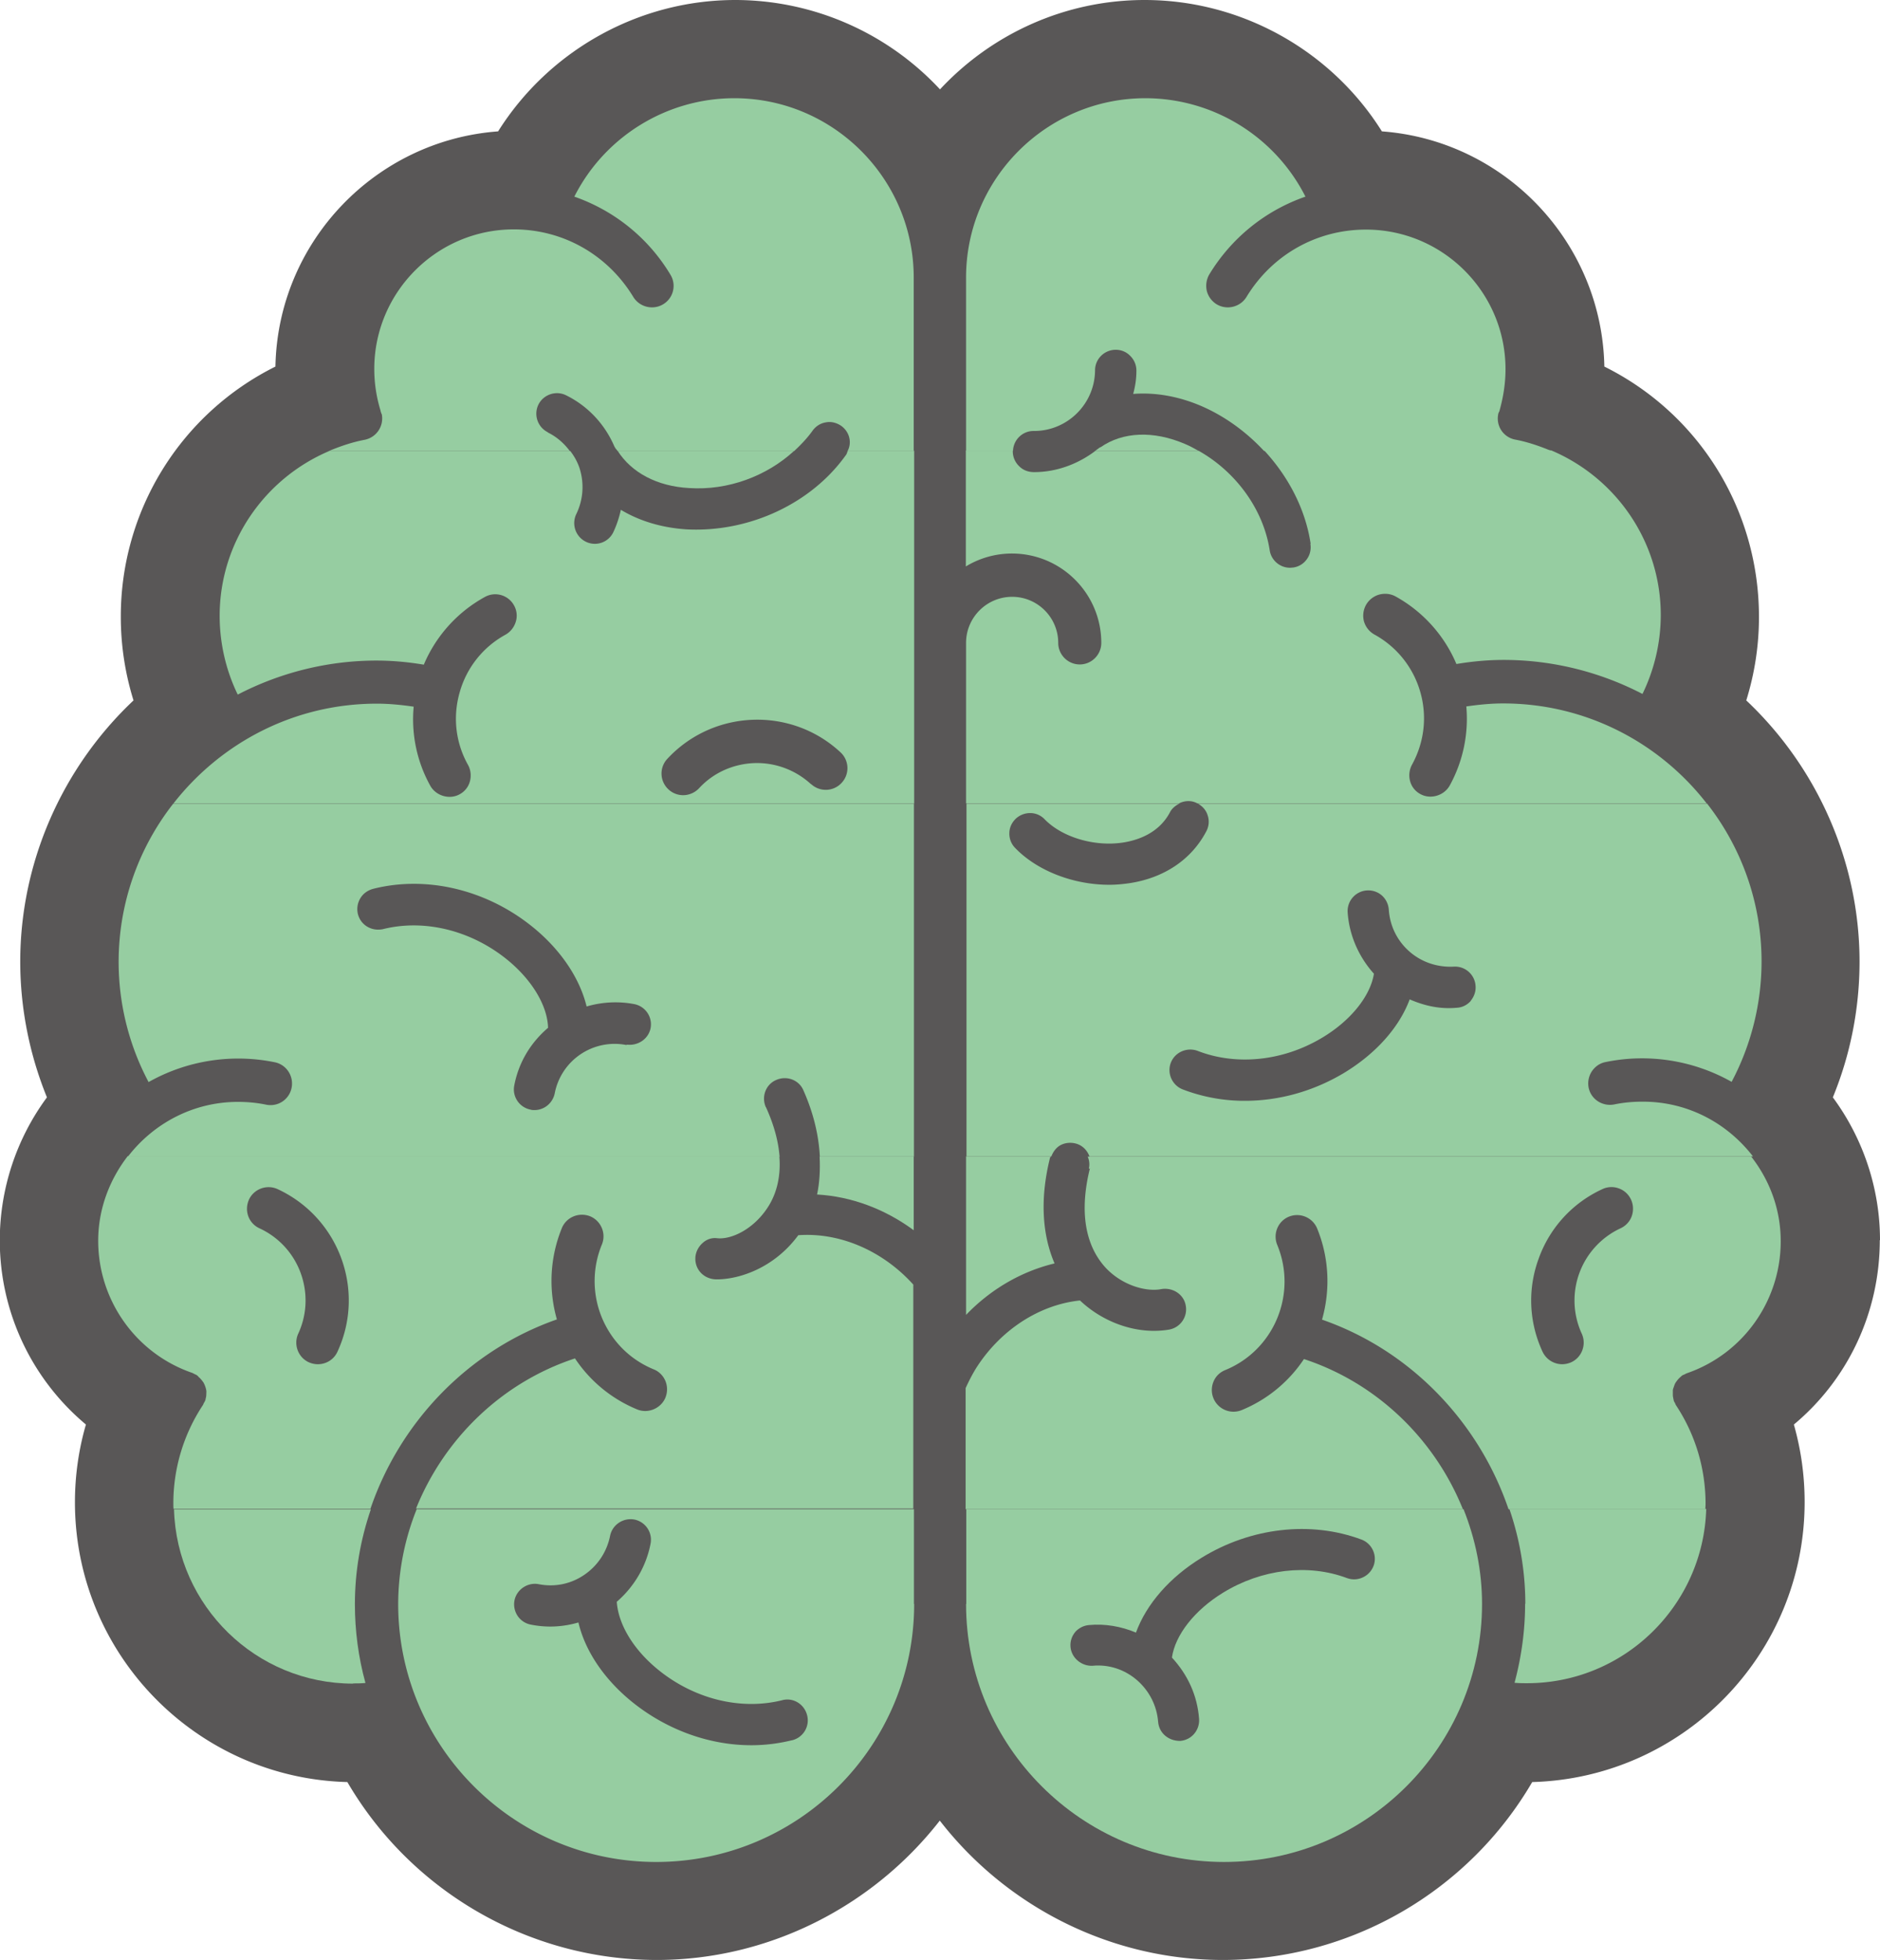 <svg xmlns="http://www.w3.org/2000/svg" id="_圖層_2" data-name="圖層 2" viewBox="0 0 87.3 91"><defs><style>.cls-1{fill:none}.cls-2{fill:#96cda1}.cls-3{fill:#f4ae7d}</style></defs><g id="_圖層_1-2" data-name="圖層 1"><path d="M87.3 57.58c0-2.39-.78-4.72-2.19-6.63.82-1.99 1.24-4.14 1.24-6.3 0-4.6-1.94-9-5.26-12.13.39-1.25.59-2.56.59-3.87 0-5.01-2.81-9.46-7.18-11.63-.11-5.78-4.63-10.5-10.33-10.92C61.82 2.35 57.65 0 53.15 0c-3.66 0-7.08 1.55-9.5 4.15A13 13 0 0 0 34.15 0c-4.5 0-8.66 2.35-11.02 6.1-5.7.42-10.23 5.13-10.34 10.92a12.95 12.95 0 0 0-7.18 11.63c0 1.31.2 2.62.59 3.87C2.88 35.65.94 40.05.94 44.65c0 2.16.43 4.31 1.24 6.3a11.2 11.2 0 0 0-2.19 6.63c0 3.35 1.49 6.46 4 8.56-.34 1.17-.51 2.39-.51 3.61 0 7.05 5.64 12.81 12.65 12.99C19.09 87.81 24.56 91 30.5 91c5.19 0 10.03-2.48 13.14-6.47 3.1 4 7.94 6.47 13.14 6.47 5.95 0 11.41-3.19 14.37-8.26 7.01-.19 12.65-5.94 12.65-13 0-1.24-.17-2.44-.5-3.6 2.51-2.09 3.99-5.21 3.99-8.56Z" style="fill:#595757"/><path d="M29.45 46.64c-.73-.14-1.49-.1-2.21.11-.33-1.37-1.27-2.73-2.63-3.79-2.13-1.66-4.85-2.29-7.29-1.67a.94.94 0 0 0-.59.44.98.98 0 0 0-.11.73c.13.51.63.81 1.16.7 1.88-.46 3.99.03 5.65 1.32 1.22.95 1.99 2.2 2.02 3.26-.82.71-1.36 1.63-1.57 2.68-.1.52.24 1.02.76 1.12.06.01.12.02.18.02.46 0 .85-.33.94-.78.14-.74.57-1.39 1.2-1.81.62-.42 1.38-.57 2.13-.43h.01c.52.07 1.01-.26 1.11-.76a.956.956 0 0 0-.76-1.12ZM39.03 34.94c-2.3-2.13-5.91-2-8.04.3-.37.41-.35 1.04.05 1.42.19.18.44.27.68.27.27 0 .54-.11.74-.32.67-.72 1.58-1.14 2.56-1.17a3.7 3.7 0 0 1 2.64.98c.41.38 1.04.35 1.42-.05.37-.41.35-1.04-.05-1.42ZM26.72 63.1a6.38 6.38 0 0 0 2.89 2.37c.52.21 1.1-.05 1.31-.55.1-.25.1-.52 0-.77s-.3-.44-.54-.54a4.43 4.43 0 0 1-2.41-2.4 4.36 4.36 0 0 1 0-3.4 1.005 1.005 0 0 0-1.86-.76 6.5 6.5 0 0 0-.23 4.24c-4.12 1.43-7.29 4.77-8.66 8.8h2.13c1.3-3.23 3.97-5.85 7.38-6.97ZM28.57 20.77s-.02-.03-.03-.05a4.7 4.7 0 0 0-2.25-2.38.955.955 0 0 0-1.28.44.964.964 0 0 0 .44 1.28c.41.2.75.5 1.02.86h2.22c-.04-.06-.09-.1-.12-.16ZM32 22.66c-1.49-.08-2.67-.72-3.32-1.73h-2.22c.17.23.32.48.42.76.24.72.2 1.49-.14 2.17a.96.96 0 0 0 .86 1.38c.37 0 .7-.2.86-.54.16-.32.27-.66.35-1.04.88.53 1.94.84 3.08.91 2.9.14 5.79-1.2 7.39-3.48.04-.05.05-.11.07-.17h-2.48c-1.29 1.18-3.08 1.85-4.88 1.73ZM12.89 55.2c-.5-.23-1.1-.01-1.33.49-.11.24-.12.52-.03.77s.28.45.52.56c.89.41 1.57 1.15 1.91 2.07.34.93.3 1.93-.11 2.82-.23.5-.01 1.1.49 1.33q.21.09.42.09c.38 0 .74-.22.91-.58 1.32-2.85.07-6.24-2.78-7.56ZM47 27.72c1.18 0 2.14.96 2.14 2.14 0 .55.45 1 1 1s1-.45 1-1c0-2.29-1.86-4.15-4.15-4.15-.76 0-1.49.21-2.14.6v-5.38h-2.42v16.38h2.42v-7.45c0-1.18.96-2.14 2.14-2.14ZM36.31 78.94c-1.88.47-3.99-.03-5.65-1.33-1.19-.93-1.95-2.13-2.03-3.24.81-.7 1.37-1.65 1.57-2.7a.956.956 0 0 0-.76-1.12.97.97 0 0 0-1.12.76c-.14.74-.57 1.39-1.2 1.81s-1.38.58-2.13.43c-.5-.09-1.02.25-1.11.76-.05.25 0 .51.15.72.14.21.36.36.61.4.75.15 1.49.11 2.21-.1.33 1.36 1.27 2.73 2.62 3.79 1.57 1.23 3.49 1.91 5.41 1.91.64 0 1.28-.08 1.88-.23a.97.97 0 0 0 .7-1.16.96.96 0 0 0-1.16-.7ZM54.75 37.31h.86c-.28-.15-.59-.12-.85 0ZM51.05 20.8s.04-.02.05-.03c1.04-.72 2.47-.78 3.92-.16.22.09.43.21.63.32h3.03c-.81-.87-1.8-1.6-2.91-2.08-1.05-.45-2.13-.65-3.16-.56.09-.37.14-.72.15-1.08 0-.26-.1-.5-.28-.68s-.42-.28-.68-.29c-.52 0-.95.43-.96.95a2.845 2.845 0 0 1-2.83 2.82h-.03a.95.95 0 0 0-.95.92h3.82c.06-.05.13-.08.19-.14ZM42.44 12.88v8.05h2.42v-8.05c0-4.59 3.74-8.33 8.33-8.33H34.11c4.59 0 8.33 3.74 8.33 8.33" class="cls-1"/><path d="M58.96 25.55c.07.46.48.81.94.81.06 0 .11 0 .15-.01.25-.04.47-.17.63-.38.15-.21.21-.46.17-.71-.25-1.6-1.03-3.11-2.16-4.33h-3.03c1.74.98 3.01 2.73 3.3 4.62M39.06 19.77a.9.9 0 0 0-.71-.16c-.25.04-.48.18-.62.39-.24.34-.53.65-.85.94h2.48c.08-.17.12-.36.09-.55a.94.94 0 0 0-.39-.62M47.31 21.64c.18.18.42.28.71.29 1.02 0 2.01-.36 2.85-.99h-3.82v.03c0 .26.1.5.28.68ZM37.31 50.62a.95.95 0 0 0-1.26-.49c-.23.1-.41.29-.51.53-.09.24-.08.5.02.73.39.88.58 1.64.63 2.29h1.88c-.05-.98-.29-2.01-.76-3.07ZM49.91 53.09a.98.98 0 0 0-.73.1c-.19.11-.31.29-.39.5h1.76a.94.94 0 0 0-.65-.6ZM67.52 44.88c-.77.04-1.5-.21-2.06-.7-.57-.5-.91-1.19-.96-1.95a.97.97 0 0 0-.34-.67.9.9 0 0 0-.68-.22c-.53.03-.93.49-.89 1.02.07 1.05.5 2.06 1.22 2.85-.17 1.05-1.09 2.19-2.42 2.98-1.81 1.08-3.97 1.3-5.77.6-.49-.19-1.05.05-1.24.55s.05 1.05.55 1.24c.91.35 1.88.53 2.89.53 1.58 0 3.16-.44 4.56-1.27 1.49-.88 2.59-2.12 3.09-3.44.7.31 1.43.46 2.18.39.26-.02.49-.13.66-.32s.25-.44.23-.69a.956.956 0 0 0-1.01-.9ZM54.31 37.71c-.53 1.03-1.6 1.32-2.19 1.41-1.32.19-2.81-.25-3.63-1.08a.96.96 0 0 0-.67-.29h-.01a.957.957 0 0 0-.69 1.62c1.02 1.05 2.7 1.71 4.37 1.71.31 0 .62-.02.91-.07 1.64-.24 2.92-1.1 3.6-2.42.12-.23.14-.49.06-.73a.93.93 0 0 0-.46-.55h-.86c-.18.09-.34.21-.44.4ZM72.54 63.34q.21 0 .42-.09c.5-.23.72-.83.49-1.33a3.695 3.695 0 0 1 1.8-4.89c.24-.11.43-.31.52-.56s.08-.53-.03-.77a.99.99 0 0 0-.56-.52.98.98 0 0 0-.77.03 5.63 5.63 0 0 0-2.95 3.2c-.53 1.43-.47 2.97.17 4.35.17.37.53.58.91.58M50.73 77.36c.75-.07 1.48.17 2.06.67.58.49.93 1.18.98 1.94.04.49.45.88 1.02.88.53-.04.92-.5.88-1.03-.08-1.06-.52-2.04-1.26-2.84.16-1.06 1.06-2.2 2.37-3.01 1.8-1.1 3.95-1.36 5.76-.68a.963.963 0 0 0 1.23-.56.963.963 0 0 0-.56-1.23c-2.36-.88-5.14-.56-7.43.85-1.47.9-2.56 2.15-3.04 3.47a4.56 4.56 0 0 0-2.18-.35c-.26.02-.49.14-.65.33s-.25.44-.23.7c.04.52.53.91 1.03.88Z" class="cls-1"/><path d="M42.44 57.11c-1.34-.98-2.91-1.56-4.49-1.66.13-.56.16-1.15.12-1.77h-1.88c.09 1.1-.21 1.88-.56 2.41-.65.98-1.66 1.47-2.33 1.4a.83.83 0 0 0-.66.21 1 1 0 0 0-.35.73c0 .53.42.96.99.97 1.07 0 2.69-.54 3.79-2.05 1.92-.14 3.91.72 5.32 2.27l.05.06v10.39h2.42v-5.62c.14-.33.29-.62.47-.9 1.12-1.78 2.93-2.96 4.84-3.17.93.89 2.2 1.41 3.43 1.41q.375 0 .72-.06c.52-.1.86-.6.76-1.12-.1-.51-.6-.84-1.12-.76-.69.14-1.8-.15-2.57-.96-.69-.72-1.38-2.12-.76-4.64.05-.2.02-.38-.05-.56h-1.76s-.04.06-.05.1c-.45 1.83-.37 3.5.22 4.87-1.55.37-2.97 1.2-4.11 2.39v-7.36h-2.42v3.42Z" class="cls-1"/><path d="M44.86 74.47v-4.4h-2.42v4.4c0 6.6-5.37 11.98-11.98 11.98h26.37c-6.6 0-11.98-5.37-11.98-11.98ZM42.44 37.31h2.42v16.38h-2.42zM61.42 61.27c.4-1.4.32-2.89-.23-4.24a1 1 0 1 0-1.85.77c.94 2.27-.15 4.87-2.41 5.81-.25.1-.44.29-.55.54-.1.25-.1.52 0 .77.2.49.78.76 1.31.55a6.43 6.43 0 0 0 2.89-2.37c3.41 1.12 6.08 3.74 7.38 6.97h2.13c-1.37-4.03-4.54-7.36-8.66-8.8Z" class="cls-1"/><path d="M37.94 55.46c1.59.09 3.15.67 4.49 1.66V53.7h-4.37c.03.61 0 1.21-.12 1.77ZM32 22.66c1.8.12 3.6-.55 4.88-1.73h-8.2c.64 1.01 1.83 1.65 3.32 1.73M16.39 78.16c.18 0 .37 0 .58-.02-.33-1.2-.49-2.43-.49-3.66 0-1.52.26-3 .74-4.4H8.08c.13 4.48 3.8 8.09 8.32 8.09Z" class="cls-2"/><path d="M42.44 20.93h-3.07c-.03.06-.04.12-.07.17-1.6 2.27-4.49 3.62-7.39 3.48-1.15-.07-2.2-.38-3.08-.91-.08.37-.2.72-.35 1.04a.95.95 0 0 1-1.28.44.964.964 0 0 1-.44-1.28c.33-.68.38-1.45.14-2.17-.1-.28-.24-.53-.42-.76H15.29c-3.02 1.28-5.09 4.26-5.09 7.65 0 1.27.29 2.53.84 3.66 1.98-1.03 4.2-1.58 6.44-1.58.7 0 1.42.06 2.2.19a6.45 6.45 0 0 1 2.83-3.14.993.993 0 0 1 1.36.39c.13.23.16.51.08.76-.08.26-.25.47-.48.6a4.4 4.4 0 0 0-2.12 2.66c-.33 1.14-.2 2.34.38 3.38.13.23.16.51.09.77a.96.96 0 0 1-.48.6c-.47.26-1.1.07-1.36-.4a6.35 6.35 0 0 1-.77-3.67c-.62-.09-1.18-.14-1.71-.14-3.84 0-7.25 1.82-9.45 4.64h34.4V20.93Zm-4.78 15.48a3.7 3.7 0 0 0-2.64-.98c-.98.04-1.9.45-2.56 1.17-.2.21-.47.32-.74.32-.24 0-.49-.09-.68-.27a1 1 0 0 1-.05-1.42c2.14-2.3 5.75-2.43 8.04-.3a1 1 0 0 1 .05 1.42 1 1 0 0 1-1.42.05Z" class="cls-2"/><path d="M25.44 20.07a.964.964 0 0 1-.44-1.28c.23-.47.81-.67 1.28-.44 1 .49 1.8 1.33 2.25 2.38.01.02.02.03.03.05.03.06.08.1.12.16h8.2c.31-.29.6-.59.85-.94.15-.21.37-.35.62-.39.25-.05.5.02.71.16.21.15.35.37.39.62.03.19 0 .38-.09.55h3.07v-8.05c0-4.59-3.74-8.33-8.33-8.33-3.14 0-6.02 1.78-7.43 4.57 1.86.65 3.44 1.92 4.46 3.62a.994.994 0 0 1-.34 1.38c-.47.28-1.09.13-1.38-.34-1.19-1.96-3.26-3.14-5.55-3.14-3.57 0-6.48 2.91-6.48 6.48 0 .66.1 1.31.29 1.93 0 .02.01.05.02.08.01.04.03.08.04.1.1.55-.25 1.07-.8 1.18-.58.11-1.13.3-1.66.52h11.19c-.27-.36-.61-.66-1.02-.86ZM42.44 59.68l-.05-.06c-1.41-1.55-3.39-2.41-5.32-2.27-1.11 1.51-2.72 2.05-3.79 2.05-.58 0-1-.44-.99-.97 0-.28.14-.55.35-.73.19-.17.43-.24.66-.21.67.07 1.68-.42 2.33-1.4.35-.52.65-1.31.56-2.41H5.93c-.84 1.09-1.37 2.45-1.37 3.93 0 2.76 1.75 5.23 4.36 6.13.03.01.1.05.12.06 0 0 .05.02.1.05.03.02.07.06.09.09.03.02.08.07.11.11.04.04.07.09.11.14.03.06.06.12.08.18s.04.12.05.19c.01.06 0 .13 0 .18 0 .07-.01.13-.03.2 0 0-.01.08-.02.08-.02.05-.04.09-.07.13 0 0-.01.04-.04.09a8.26 8.26 0 0 0-1.37 4.58c0 .08 0 .16.01.24h9.14c1.37-4.03 4.54-7.36 8.66-8.8-.4-1.4-.32-2.89.23-4.24.21-.51.79-.75 1.31-.55.51.21.76.8.55 1.31a4.45 4.45 0 0 0 0 3.4c.46 1.1 1.31 1.95 2.41 2.4.25.1.44.3.54.54.1.25.1.52 0 .77-.2.49-.79.76-1.31.55a6.38 6.38 0 0 1-2.89-2.37c-3.41 1.12-6.08 3.74-7.38 6.97h23.09V59.65Zm-26.77 3.08c-.17.37-.53.58-.91.58q-.21 0-.42-.09c-.5-.23-.72-.83-.49-1.33.41-.89.45-1.89.11-2.82a3.67 3.67 0 0 0-1.91-2.07.99.99 0 0 1-.52-.56c-.09-.25-.08-.52.03-.77.23-.5.83-.72 1.33-.49 2.85 1.32 4.1 4.7 2.78 7.55M42.44 74.47v-4.4H19.35a11.9 11.9 0 0 0-.86 4.4c0 6.6 5.37 11.98 11.98 11.98s11.98-5.37 11.98-11.98Zm-5.67 6.33c-.61.15-1.24.23-1.88.23-1.91 0-3.83-.68-5.41-1.91-1.36-1.06-2.3-2.42-2.62-3.79-.72.21-1.46.25-2.21.1a.95.95 0 0 1-.61-.4.97.97 0 0 1-.15-.72c.1-.51.61-.85 1.11-.76.75.15 1.5 0 2.13-.43s1.05-1.07 1.2-1.81c.1-.51.6-.85 1.12-.76.52.1.86.6.76 1.12-.2 1.05-.76 2-1.57 2.7.08 1.11.84 2.31 2.03 3.24 1.66 1.3 3.77 1.8 5.65 1.33.51-.14 1.03.18 1.16.7a.95.95 0 0 1-.7 1.16Z" class="cls-2"/><path d="M35.56 51.4a.97.97 0 0 1-.02-.73c.09-.24.27-.43.51-.53.23-.1.49-.11.73-.02s.43.27.53.51c.47 1.06.71 2.09.76 3.07h4.37V37.32H8.04A11.9 11.9 0 0 0 6.9 50.24c1.77-1 3.86-1.33 5.86-.92.54.11.89.64.78 1.19-.11.54-.63.89-1.18.78-.43-.09-.87-.13-1.31-.13-2.09 0-3.93 1.01-5.11 2.54H36.2c-.05-.65-.23-1.41-.63-2.29Zm-6.46-2.88h-.01a2.833 2.833 0 0 0-3.33 2.24c-.09.45-.48.78-.94.78-.06 0-.12 0-.18-.02-.52-.1-.86-.6-.76-1.12.2-1.05.74-1.97 1.57-2.68-.03-1.07-.8-2.31-2.02-3.26-1.66-1.29-3.77-1.79-5.65-1.32-.53.11-1.03-.19-1.16-.7a.98.98 0 0 1 .11-.73c.13-.22.34-.37.59-.44 2.44-.62 5.17.01 7.29 1.67 1.36 1.06 2.3 2.43 2.63 3.79.72-.21 1.48-.25 2.21-.11.52.1.86.6.76 1.12-.1.5-.59.83-1.11.76Z" class="cls-2"/><path d="M9.2 65" class="cls-3"/><path d="M50.61 54.25c-.62 2.52.07 3.91.76 4.64.78.81 1.88 1.1 2.57.96.53-.08 1.03.25 1.12.76.1.52-.24 1.02-.76 1.12q-.345.06-.72.06c-1.22 0-2.49-.52-3.43-1.41-1.91.2-3.72 1.39-4.84 3.17-.17.28-.32.57-.47.9v5.62h23.09c-1.3-3.23-3.97-5.85-7.38-6.97a6.38 6.38 0 0 1-2.89 2.37 1.007 1.007 0 0 1-1.31-1.32c.1-.25.3-.44.55-.54 2.27-.93 3.35-3.54 2.41-5.81-.21-.51.03-1.1.54-1.31.52-.21 1.1.04 1.31.54.55 1.34.63 2.83.23 4.24 4.12 1.43 7.29 4.77 8.66 8.8h9.14c0-.08.01-.16.01-.24 0-1.64-.47-3.22-1.37-4.58a.5.5 0 0 1-.05-.11.4.4 0 0 1-.06-.12c0-.03-.02-.08-.02-.11a.6.6 0 0 1-.02-.16v-.19c0-.06.03-.12.05-.18s.04-.12.07-.17.07-.1.1-.14q.075-.09.15-.15s.06-.06.07-.06c.05-.03.09-.04.11-.05 0 0 .05-.03.1-.05 2.61-.9 4.36-3.36 4.36-6.13 0-1.49-.52-2.84-1.37-3.93H50.51c.07.17.1.36.05.56Zm20.85 4.16a5.63 5.63 0 0 1 2.95-3.2.98.98 0 0 1 .77-.03c.25.09.45.28.56.52s.12.52.03.77-.28.45-.52.56a3.695 3.695 0 0 0-1.8 4.89c.23.5.01 1.1-.49 1.33q-.21.09-.42.09c-.38 0-.74-.22-.91-.58-.64-1.38-.7-2.93-.17-4.35M76.26 51.15c-.44 0-.88.04-1.31.13-.54.1-1.07-.24-1.18-.78-.05-.26 0-.53.15-.76.15-.22.37-.38.64-.43 1.99-.41 4.08-.08 5.85.92a11.96 11.96 0 0 0 1.39-5.59c0-2.76-.95-5.31-2.53-7.33H55.62c.22.12.39.31.46.55.08.24.06.5-.06.73-.69 1.32-1.97 2.18-3.6 2.42-.29.04-.59.07-.91.07-1.67 0-3.35-.65-4.37-1.71a.94.94 0 0 1-.27-.68c0-.26.11-.49.29-.67a.98.98 0 0 1 .67-.27h.01c.26 0 .5.11.67.29.81.83 2.3 1.28 3.63 1.08.59-.09 1.65-.38 2.19-1.41.1-.19.26-.31.44-.4h-9.89v16.38h3.94c.08-.2.2-.38.39-.5.22-.13.48-.16.73-.1.32.08.54.31.65.6H81.4c-1.19-1.54-3.02-2.54-5.11-2.54Zm-7.96-4.68c-.17.19-.4.31-.66.32-.75.07-1.47-.08-2.18-.39-.49 1.32-1.6 2.55-3.09 3.44-1.4.83-2.98 1.27-4.56 1.27a8 8 0 0 1-2.89-.53c-.49-.19-.74-.75-.55-1.24s.75-.73 1.24-.55c1.8.7 3.96.48 5.77-.6 1.33-.79 2.25-1.93 2.42-2.98-.72-.8-1.15-1.81-1.22-2.85a.96.96 0 0 1 1.57-.8c.2.17.32.41.34.67.05.76.39 1.45.96 1.95.56.49 1.29.74 2.06.7a.956.956 0 0 1 1.01.9c.02.25-.07.5-.23.69Z" class="cls-2"/><path d="M70.82 74.47c0 1.23-.17 2.46-.49 3.66.21.02.4.02.58.02 4.51 0 8.19-3.61 8.32-8.09h-9.14c.48 1.4.74 2.89.74 4.4ZM44.86 12.88v8.05h2.18c.02-.51.44-.92.95-.92h.03c1.55 0 2.82-1.26 2.83-2.82 0-.52.43-.95.96-.95.26 0 .5.1.68.29.18.18.28.42.28.68q0 .54-.15 1.08c1.03-.08 2.11.11 3.16.56 1.11.48 2.1 1.21 2.91 2.08h13.33c-.53-.22-1.08-.41-1.66-.52a.994.994 0 0 1-.79-1.17c0-.03.03-.11.05-.13.19-.67.29-1.31.29-1.97 0-3.57-2.91-6.48-6.48-6.48-2.29 0-4.36 1.17-5.55 3.13-.29.47-.91.62-1.38.34a1.03 1.03 0 0 1-.46-.62c-.06-.26-.02-.53.11-.76 1.03-1.7 2.6-2.97 4.47-3.62a8.34 8.34 0 0 0-7.43-4.57c-4.59 0-8.33 3.74-8.33 8.33Z" class="cls-2"/><path d="M60.85 25.26c.04.25-.02.51-.17.71a.93.93 0 0 1-.63.38c-.04 0-.09.01-.15.01-.47 0-.87-.35-.94-.81-.29-1.89-1.56-3.64-3.3-4.62h-4.79c-.83.63-1.83.99-2.85.99-.29 0-.53-.1-.71-.29a.95.95 0 0 1-.28-.68v-.03h-2.18v5.38c.64-.39 1.38-.6 2.14-.6 2.29 0 4.15 1.86 4.15 4.15 0 .55-.45 1-1 1s-1-.45-1-1c0-1.18-.96-2.14-2.14-2.14s-2.14.96-2.14 2.14v7.45h9.89c.26-.13.58-.15.85 0h23.65c-2.19-2.82-5.61-4.64-9.45-4.64-.53 0-1.09.05-1.71.14a6.43 6.43 0 0 1-.77 3.67c-.26.47-.89.66-1.36.4a.96.96 0 0 1-.48-.6c-.07-.26-.04-.53.09-.77.57-1.04.71-2.24.38-3.38a4.42 4.42 0 0 0-2.13-2.66c-.23-.13-.4-.34-.48-.6-.07-.26-.04-.53.09-.77.13-.23.34-.4.6-.48.26-.07.53-.05.77.08 1.27.7 2.27 1.81 2.83 3.14.78-.13 1.5-.19 2.2-.19 2.24 0 4.46.55 6.44 1.58a8.4 8.4 0 0 0 .85-3.66c0-3.39-2.06-6.37-5.09-7.65H58.7c1.13 1.22 1.92 2.73 2.16 4.33ZM48.97 58.66c-.59-1.37-.67-3.04-.22-4.87 0-.04.03-.07.05-.1h-3.94v7.36c1.14-1.19 2.57-2.02 4.11-2.39" class="cls-2"/><path d="M51.1 20.76s-.03.02-.05.03c-.06.05-.13.09-.19.14h4.79c-.21-.12-.41-.23-.63-.32-1.45-.62-2.88-.57-3.92.16ZM44.86 74.47c0 6.6 5.37 11.98 11.98 11.98s11.98-5.37 11.98-11.98c0-1.54-.31-3.02-.86-4.4H44.87v4.4Zm5.06 1.31c.17-.19.4-.31.65-.33.73-.07 1.49.06 2.18.35.48-1.32 1.57-2.57 3.04-3.47 2.29-1.41 5.07-1.73 7.43-.85.49.18.75.74.56 1.23s-.74.74-1.23.56c-1.81-.68-3.97-.42-5.76.68-1.32.81-2.22 1.96-2.37 3.01.74.8 1.18 1.77 1.26 2.84.04.53-.35.99-.88 1.03-.57 0-.98-.39-1.02-.88-.06-.76-.41-1.44-.98-1.94-.58-.5-1.31-.74-2.06-.67-.51.03-.99-.36-1.03-.88-.02-.26.06-.5.23-.7Z" class="cls-2"/><path d="M78.12 64.37" class="cls-3"/></g></svg>